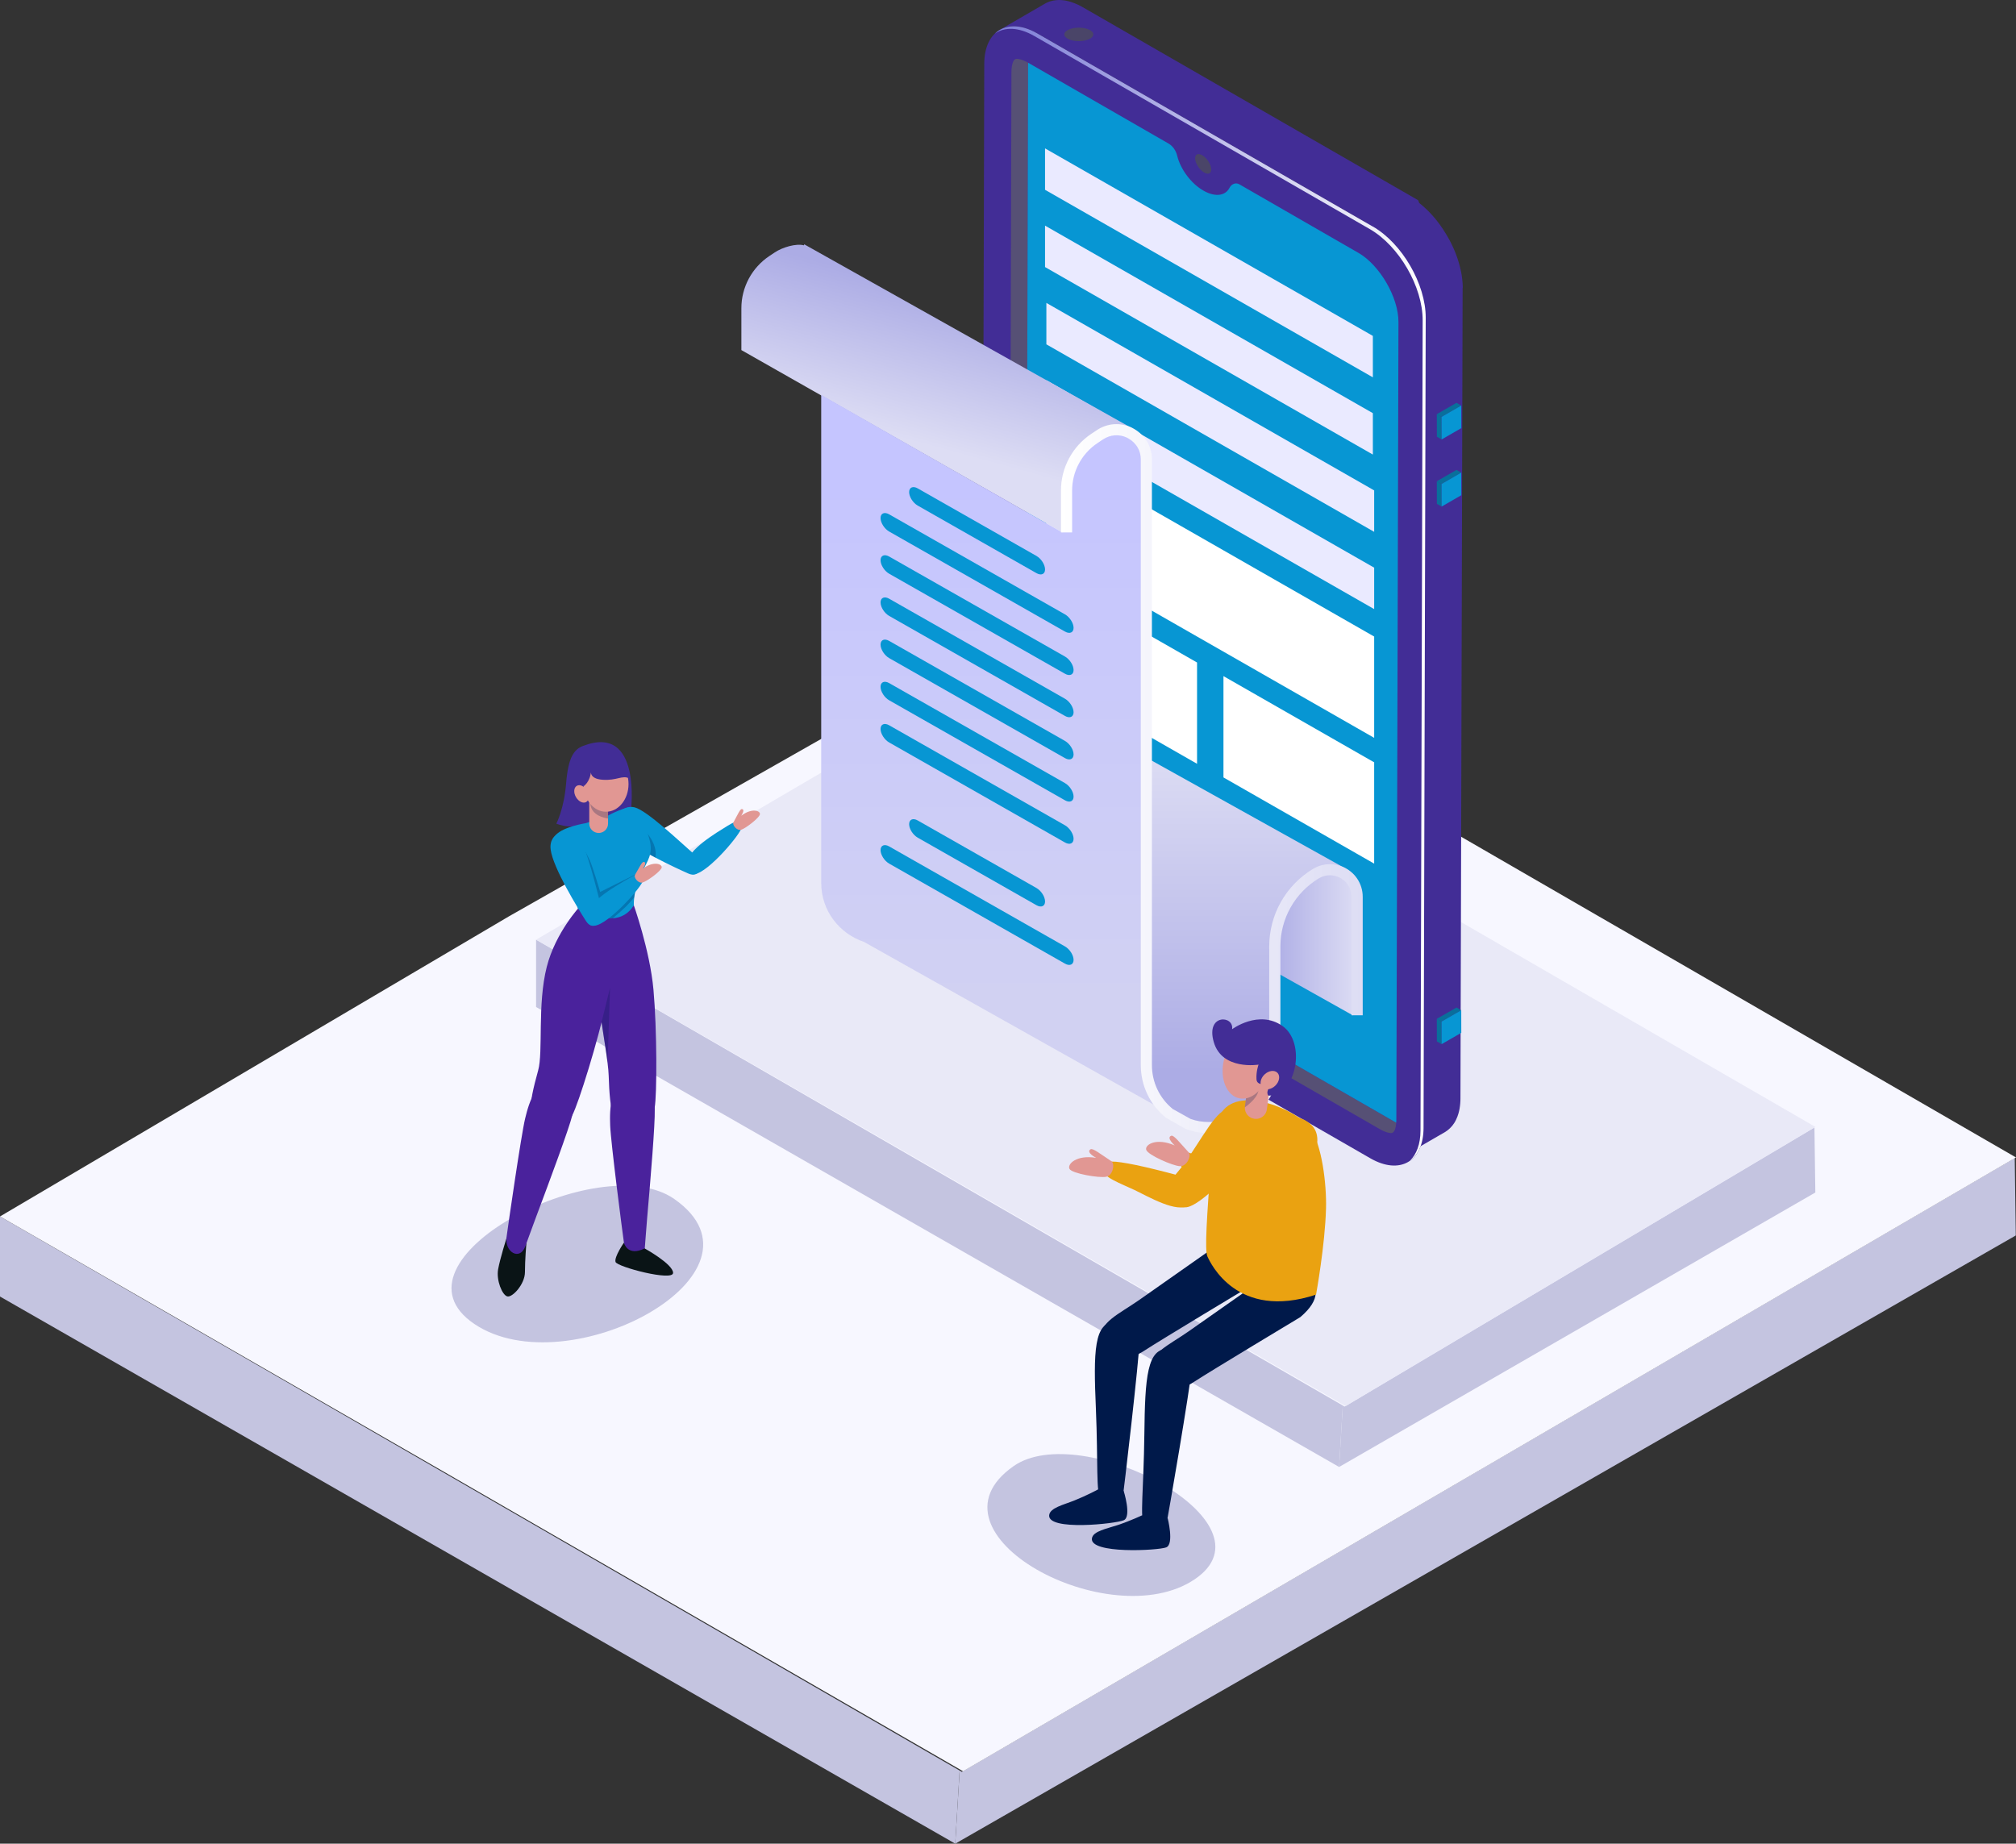 <svg width="328" height="300" viewBox="0 0 328 300" fill="none" xmlns="http://www.w3.org/2000/svg">
<rect x="0" y="0" width="328" height="300" fill="#333333" stroke="none"/>
<g clip-path="url(#clip0_1_1366)">
<path d="M156.132 288.105L155.418 300L0 210.971V197.941L156.132 288.105Z" fill="#C4C4E0"/>
<path d="M327.966 201.032L155.418 300L156.132 288.105L156.488 288.312L327.796 188.43L327.966 201.032Z" fill="#C4C4E0"/>
<path d="M328 188.341L327.796 188.459L258.497 228.866L254.593 231.14L242.047 238.458L238.135 240.736L156.688 288.223L156.663 288.206L156.336 288.016L93.042 251.5L89.13 249.248L76.18 241.773L72.281 239.521L0 197.941L82.797 149.111L86.735 146.875L101.953 138.223L105.903 135.979L172.225 98.295L242.178 138.732L246.056 140.976L259.694 148.861L263.568 151.097L323.154 185.541L328 188.341Z" fill="#F7F7FF"/>
<path d="M218.47 228.702L217.871 238.704L87.219 163.86V152.905L218.47 228.702Z" fill="#C4C4E0"/>
<path d="M295.351 194.044L217.871 238.703L218.47 228.701L218.767 228.874L295.207 183.449L295.351 194.044Z" fill="#C4C4E0"/>
<path d="M295.376 183.378L295.211 183.475L218.937 228.798L218.916 228.786L218.64 228.625L165.433 197.932L162.146 196.035L151.26 189.751L147.981 187.862L87.219 152.905L164.427 107.679L295.376 183.378Z" fill="#E9E9F7"/>
<path d="M176.171 1.177C176.078 1.126 175.989 1.076 175.899 1.025C175.781 0.961 175.666 0.902 175.547 0.843C175.47 0.805 175.394 0.771 175.322 0.737C175.305 0.728 175.284 0.72 175.267 0.711C175.245 0.703 175.224 0.69 175.199 0.682C175.084 0.631 174.969 0.58 174.855 0.538C174.74 0.491 174.621 0.449 174.506 0.407C174.485 0.398 174.468 0.394 174.447 0.385C174.43 0.381 174.409 0.373 174.392 0.368C174.315 0.343 174.239 0.318 174.162 0.292C174.043 0.254 173.924 0.224 173.805 0.195C173.746 0.182 173.691 0.169 173.636 0.157C173.61 0.152 173.585 0.144 173.563 0.14C173.529 0.131 173.491 0.123 173.453 0.114C173.326 0.089 173.202 0.068 173.075 0.051C172.998 0.042 172.922 0.034 172.846 0.03C172.82 0.03 172.79 0.025 172.765 0.021C172.739 0.021 172.714 0.017 172.688 0.013C172.553 0.004 172.417 0 172.285 0C172.225 0 172.17 0.004 172.111 0.008C172.064 0.008 172.022 0.008 171.975 0.017C171.928 0.017 171.881 0.017 171.839 0.025C171.669 0.042 171.503 0.064 171.342 0.097H171.334C171.295 0.106 171.261 0.119 171.223 0.127C171.057 0.165 170.896 0.203 170.739 0.258C170.726 0.263 170.713 0.271 170.701 0.275C170.471 0.36 170.25 0.457 170.038 0.58L162.656 4.857C162.864 4.734 163.089 4.637 163.319 4.552C163.489 4.489 163.667 4.442 163.846 4.4C163.879 4.391 163.913 4.379 163.947 4.37C164.156 4.328 164.372 4.302 164.593 4.29C164.636 4.29 164.682 4.285 164.729 4.285C164.941 4.277 165.162 4.281 165.383 4.298C165.409 4.298 165.438 4.302 165.464 4.307C165.697 4.328 165.935 4.366 166.177 4.417C166.203 4.421 166.228 4.429 166.249 4.434C166.496 4.489 166.751 4.561 167.01 4.645C167.027 4.65 167.044 4.658 167.061 4.662C167.328 4.756 167.604 4.861 167.88 4.988C167.897 4.997 167.919 5.005 167.936 5.014C168.216 5.145 168.501 5.289 168.789 5.454L223.363 36.867L230.749 32.59L176.171 1.177Z" fill="#422D96"/>
<path d="M237.987 46.876C237.987 46.749 237.987 46.618 237.983 46.487C237.983 46.347 237.97 46.212 237.961 46.072C237.961 46.008 237.953 45.945 237.944 45.881C237.944 45.852 237.94 45.826 237.936 45.797C237.936 45.75 237.927 45.699 237.923 45.653C237.91 45.513 237.894 45.373 237.877 45.229C237.86 45.085 237.838 44.941 237.813 44.797C237.813 44.797 237.813 44.789 237.813 44.784C237.813 44.78 237.813 44.772 237.813 44.767C237.792 44.632 237.766 44.496 237.741 44.361C237.711 44.213 237.681 44.06 237.647 43.912C237.634 43.861 237.622 43.806 237.609 43.755C237.6 43.721 237.592 43.692 237.588 43.658C237.571 43.594 237.558 43.527 237.541 43.463C237.503 43.311 237.465 43.158 237.422 43.006C237.392 42.896 237.358 42.786 237.324 42.671C237.32 42.65 237.312 42.629 237.307 42.612C237.303 42.591 237.295 42.57 237.29 42.553C237.244 42.404 237.197 42.256 237.146 42.108C237.095 41.96 237.044 41.816 236.993 41.668C236.985 41.642 236.972 41.613 236.963 41.587C236.955 41.566 236.946 41.545 236.938 41.52C236.904 41.426 236.87 41.337 236.836 41.244C236.781 41.105 236.726 40.965 236.666 40.825C236.624 40.723 236.581 40.626 236.539 40.524C236.53 40.507 236.526 40.49 236.517 40.474C236.509 40.452 236.5 40.435 236.492 40.414C236.428 40.275 236.369 40.139 236.301 39.999C236.229 39.847 236.156 39.694 236.08 39.546C236.067 39.525 236.054 39.5 236.046 39.478C236.029 39.449 236.016 39.419 235.999 39.389C235.94 39.271 235.876 39.148 235.812 39.029C235.732 38.881 235.647 38.733 235.562 38.585C235.519 38.509 235.481 38.437 235.434 38.361C235.417 38.331 235.4 38.301 235.383 38.272C235.307 38.145 235.222 38.017 235.145 37.89C235.031 37.708 234.92 37.522 234.801 37.34C234.784 37.31 234.767 37.281 234.746 37.251C234.572 36.988 234.389 36.73 234.203 36.476C234.075 36.307 233.948 36.137 233.82 35.972C233.714 35.837 233.608 35.705 233.498 35.574C233.498 35.574 233.498 35.57 233.493 35.566C233.493 35.566 233.493 35.566 233.489 35.561C233.379 35.43 233.268 35.299 233.153 35.172C233.043 35.045 232.933 34.922 232.818 34.799C232.801 34.778 232.78 34.761 232.763 34.74C232.742 34.719 232.725 34.697 232.703 34.676C232.623 34.592 232.546 34.511 232.465 34.426C232.346 34.304 232.223 34.185 232.1 34.066C232.062 34.033 232.024 33.999 231.985 33.961C231.956 33.931 231.926 33.906 231.896 33.88C231.837 33.825 231.777 33.77 231.718 33.715C231.59 33.601 231.463 33.491 231.336 33.38C231.28 33.334 231.221 33.287 231.166 33.241C231.136 33.215 231.106 33.194 231.081 33.169C231.038 33.135 230.996 33.101 230.953 33.067C230.826 32.97 230.828 32.678 230.7 32.584C230.607 32.517 230.388 32.648 230.299 32.584C230.282 32.572 230.265 32.559 230.248 32.55C230.231 32.538 230.219 32.529 230.202 32.517C230.078 32.432 229.959 32.352 229.836 32.275C229.713 32.199 229.594 32.123 229.471 32.051C229.441 32.034 229.416 32.017 229.386 32L222 36.277C222.293 36.446 222.582 36.629 222.862 36.823C222.879 36.836 222.896 36.849 222.913 36.857C223.177 37.044 223.44 37.238 223.699 37.446C223.729 37.467 223.754 37.492 223.784 37.514C224.03 37.717 224.277 37.928 224.519 38.153C224.548 38.178 224.578 38.208 224.608 38.233C224.85 38.462 225.092 38.699 225.326 38.945C225.347 38.966 225.364 38.983 225.385 39.004C225.636 39.271 225.878 39.546 226.116 39.83C226.116 39.83 226.116 39.83 226.12 39.834C226.362 40.126 226.6 40.427 226.825 40.736C227.033 41.02 227.233 41.308 227.424 41.6C227.543 41.782 227.657 41.964 227.768 42.151C227.866 42.307 227.963 42.46 228.057 42.62C228.099 42.693 228.142 42.769 228.184 42.845C228.333 43.108 228.481 43.374 228.617 43.645C228.634 43.675 228.647 43.705 228.664 43.734C228.83 44.065 228.987 44.395 229.136 44.729C229.144 44.746 229.152 44.763 229.157 44.78C229.301 45.111 229.433 45.441 229.556 45.771C229.564 45.792 229.573 45.813 229.581 45.835C229.705 46.173 229.824 46.516 229.926 46.859C229.93 46.881 229.938 46.902 229.943 46.923C230.04 47.253 230.129 47.579 230.206 47.905C230.214 47.939 230.223 47.973 230.227 48.003C230.304 48.342 230.371 48.676 230.427 49.015C230.427 49.019 230.427 49.028 230.427 49.032C230.482 49.371 230.52 49.709 230.55 50.044C230.55 50.074 230.554 50.099 230.558 50.129C230.584 50.463 230.601 50.793 230.597 51.124L230.244 182.97C230.244 183.296 230.227 183.609 230.197 183.914C230.197 183.939 230.193 183.969 230.189 183.995C230.159 184.274 230.121 184.541 230.07 184.799C230.061 184.833 230.057 184.867 230.049 184.901C229.998 185.151 229.934 185.388 229.862 185.616C229.849 185.659 229.832 185.701 229.819 185.739C229.747 185.951 229.666 186.158 229.577 186.353C229.569 186.374 229.56 186.4 229.548 186.421C229.446 186.641 229.331 186.849 229.203 187.039C229.025 187.314 228.825 187.556 228.609 187.776C228.558 187.831 228.503 187.882 228.447 187.933C228.222 188.14 227.984 188.331 227.721 188.483L235.103 184.206C235.366 184.054 235.604 183.863 235.829 183.656C235.885 183.605 235.935 183.554 235.991 183.499C236.207 183.279 236.411 183.037 236.585 182.762C236.585 182.762 236.59 182.754 236.594 182.75C236.713 182.567 236.819 182.368 236.917 182.161C236.917 182.152 236.921 182.144 236.925 182.14C236.934 182.119 236.942 182.093 236.955 182.072C237.014 181.941 237.074 181.809 237.125 181.674C237.15 181.606 237.171 181.53 237.197 181.458C237.21 181.416 237.227 181.378 237.239 181.335C237.252 181.297 237.265 181.263 237.278 181.221C237.32 181.077 237.358 180.933 237.392 180.78C237.405 180.725 237.414 180.67 237.426 180.615C237.435 180.581 237.439 180.548 237.448 180.514C237.456 180.463 237.469 180.412 237.477 180.357C237.499 180.221 237.52 180.086 237.537 179.946C237.545 179.87 237.554 179.79 237.562 179.709C237.562 179.684 237.566 179.654 237.571 179.629C237.571 179.595 237.579 179.565 237.579 179.531C237.592 179.4 237.6 179.264 237.605 179.125C237.609 178.989 237.613 178.849 237.613 178.71V178.684L237.966 46.838L237.987 46.876Z" fill="#422D96"/>
<path d="M223.359 36.871C228.125 39.615 231.977 46.264 231.96 51.722L231.608 183.568C231.591 189.027 227.717 191.22 222.951 188.476L168.378 157.064C163.621 154.324 159.768 147.684 159.785 142.225L160.138 10.379C160.155 4.921 164.028 2.719 168.785 5.455L223.359 36.867V36.871Z" fill="#422D96"/>
<path d="M227.16 182.687C227.118 183.343 226.944 184.372 226.345 184.372C226.12 184.372 225.483 184.309 224.463 183.716L170.743 152.795C167.247 150.779 164.202 145.524 164.215 141.535L164.559 11.73C164.559 11.366 164.614 9.574 165.408 9.574C165.633 9.574 166.271 9.629 167.269 10.205L167.29 10.218C167.269 10.434 167.269 10.624 167.269 10.713L166.925 140.506C166.912 144.495 169.97 149.763 173.453 151.766L227.165 182.687H227.16Z" fill="#565075"/>
<path d="M220.999 41.14L202.132 30.273L201.648 29.994C201.058 29.651 200.357 29.939 200.055 30.54C200.043 30.561 200.034 30.583 200.021 30.595C199.355 31.849 197.741 32.107 195.867 31.057C193.803 29.909 192.07 27.55 191.531 25.361C191.336 24.535 190.851 23.786 190.112 23.354L167.287 10.214C167.266 10.43 167.266 10.62 167.266 10.709L166.922 140.502C166.909 144.491 169.967 149.758 173.45 151.761L227.162 182.683C227.183 182.467 227.183 182.298 227.183 182.213L227.527 52.408C227.548 48.419 224.494 43.143 220.999 41.135V41.14Z" fill="#0796D3"/>
<path d="M197.066 27.581C197.066 28.305 196.48 28.478 195.754 27.974C195.032 27.47 194.441 26.475 194.441 25.751C194.441 25.027 195.028 24.853 195.754 25.357C196.48 25.861 197.066 26.856 197.066 27.581Z" fill="#4A4568"/>
<path d="M223.361 36.871L168.787 5.454C165.95 3.819 163.435 3.955 161.855 5.479C163.44 4.357 165.733 4.391 168.29 5.865L222.864 37.277C227.63 40.022 231.482 46.67 231.465 52.128L231.112 183.974C231.104 186.176 230.467 187.832 229.401 188.861C230.764 187.9 231.601 186.083 231.609 183.559L231.962 51.713C231.979 46.255 228.127 39.602 223.361 36.862V36.871Z" fill="url(#paint0_linear_1_1366)"/>
<path d="M234.547 71.51L233.778 71.061L233.766 67.39L234.539 67.838L234.547 71.51Z" fill="#096F9B"/>
<path d="M234.539 67.839L233.766 67.39L236.972 65.548L237.741 65.993L234.539 67.839Z" fill="#096F9B"/>
<path d="M234.548 71.51L234.539 67.838L237.742 65.992L237.75 69.664L234.548 71.51Z" fill="#0796D3"/>
<path d="M234.547 82.427L233.778 81.978L233.766 78.307L234.539 78.755L234.547 82.427Z" fill="#096F9B"/>
<path d="M234.539 78.756L233.766 78.307L236.972 76.465L237.741 76.909L234.539 78.756Z" fill="#096F9B"/>
<path d="M234.548 82.427L234.539 78.755L237.742 76.909L237.75 80.581L234.548 82.427Z" fill="#0796D3"/>
<path d="M234.547 169.902L233.778 169.458L233.766 165.786L234.539 166.231L234.547 169.902Z" fill="#096F9B"/>
<path d="M234.539 166.231L233.766 165.786L236.972 163.944L237.741 164.389L234.539 166.231Z" fill="#096F9B"/>
<path d="M234.548 169.902L234.539 166.231L237.742 164.389L237.75 168.06L234.548 169.902Z" fill="#0796D3"/>
<path d="M177.883 5.598C177.883 6.203 176.826 6.695 175.522 6.695C174.218 6.695 173.16 6.203 173.16 5.598C173.16 4.992 174.218 4.501 175.522 4.501C176.826 4.501 177.883 4.992 177.883 5.598Z" fill="#4A4568"/>
<path d="M223.361 54.657L170.027 24.146V30.884L223.361 61.399V54.657Z" fill="#EAEAFF"/>
<path d="M223.361 67.23L170.027 36.715V43.456L223.361 73.967V67.23Z" fill="#EAEAFF"/>
<path d="M170.242 49.288V56.03L223.576 86.54V79.799L170.242 49.288Z" fill="#EAEAFF"/>
<path d="M170.242 68.598L223.576 99.113V92.371L170.242 61.86V68.598Z" fill="#EAEAFF"/>
<path d="M170.242 73.065V78.253V79.807V82.809V84.995V89.551L223.576 120.062V115.505V113.324V110.322V108.768V103.58L170.242 73.065Z" fill="white"/>
<path d="M194.758 107.803L170.242 93.777V98.965V100.519V103.517V105.702V110.259L194.758 124.284V107.803Z" fill="white"/>
<path d="M199.055 110.018V126.503L223.575 140.528V135.972V133.787V130.784V129.23V124.047L199.055 110.018Z" fill="white"/>
<path d="M193.23 182.848C192.181 182.471 191.195 181.912 190.32 181.218L193.23 182.848Z" fill="url(#paint1_linear_1_1366)"/>
<path d="M220.804 145.93L220.103 165.215L206.711 157.707L207.412 153.984C207.412 151.571 208.045 149.233 209.196 147.2C210.347 145.164 212.016 143.415 214.089 142.165C215.274 141.45 216.599 141.365 217.754 141.75L217.775 141.759C219.47 142.318 220.799 143.902 220.799 145.934L220.804 145.93Z" fill="url(#paint2_linear_1_1366)"/>
<path d="M184.59 69.923C183.129 69.22 180.508 69.715 178.962 70.748L178.062 71.35C175.225 73.251 173.534 76.423 173.534 79.832L172.838 86.637L120.621 56.965V50.151C120.621 46.751 122.324 43.57 125.157 41.669L126.058 41.072C127.298 40.233 129.532 39.581 130.789 39.92L130.849 39.755L184.594 69.918L184.59 69.923Z" fill="url(#paint3_linear_1_1366)"/>
<path d="M190.303 181.205L140.567 153.265C136.659 151.944 133.609 148.306 133.609 143.623V64.248L172.834 86.637L173.53 79.832C173.53 76.423 175.225 73.251 178.058 71.35L178.958 70.748C180.508 69.715 182.309 69.707 183.766 70.41L184.114 70.604C184.811 71.011 185.406 71.583 185.839 72.294C186.264 72.997 186.51 73.831 186.51 74.759V173.303C186.51 176.606 188.03 179.388 190.299 181.205H190.303Z" fill="url(#paint4_linear_1_1366)"/>
<path d="M218.791 141.268C217.636 140.882 215.274 141.446 214.089 142.161C212.017 143.415 210.347 145.164 209.196 147.196C208.045 149.233 207.412 151.571 207.412 153.98V172.418C207.412 176.445 205.234 180.159 201.713 182.145C200.094 183.055 198.387 183.47 196.722 183.47C195.528 183.47 194.356 183.259 193.252 182.861L193.231 182.844L190.321 181.213L190.313 181.205L190.304 181.196C188.036 179.38 186.516 176.598 186.516 173.295V123.283L218.795 141.259L218.791 141.268Z" fill="url(#paint5_linear_1_1366)"/>
<path d="M218.369 141.01L218.042 140.891C216.547 140.396 214.976 140.57 213.617 141.391C211.451 142.7 209.645 144.554 208.401 146.756C207.156 148.958 206.502 151.461 206.502 153.985V172.423C206.502 176.115 204.493 179.541 201.261 181.362C199.838 182.167 198.309 182.573 196.717 182.573C195.595 182.573 194.657 182.412 193.701 182.069L190.808 180.456C188.651 178.698 187.415 176.098 187.415 173.308V74.759C187.415 73.713 187.139 72.697 186.612 71.824C186.115 71.007 185.41 70.317 184.561 69.817L184.157 69.593C182.301 68.699 180.165 68.851 178.449 69.995L177.548 70.596C174.461 72.667 172.617 76.118 172.617 79.828V86.633H174.431V79.828C174.431 76.719 175.973 73.831 178.559 72.099L179.46 71.498C180.632 70.715 182.089 70.613 183.359 71.214L183.656 71.384C184.234 71.723 184.722 72.197 185.062 72.756C185.423 73.353 185.606 74.026 185.606 74.755V173.299C185.606 176.666 187.109 179.804 189.734 181.904L192.784 183.632L193.051 183.746C194.232 184.174 195.396 184.373 196.721 184.373C198.628 184.373 200.458 183.886 202.157 182.929C205.959 180.79 208.32 176.759 208.32 172.414V153.977C208.32 151.762 208.898 149.568 209.989 147.637C211.081 145.706 212.661 144.08 214.56 142.933C215.456 142.395 216.488 142.276 217.448 142.594L217.72 142.691C219.045 143.229 219.898 144.499 219.898 145.926V165.211H221.712V145.926C221.712 143.758 220.412 141.832 218.369 141.002V141.01Z" fill="url(#paint6_linear_1_1366)"/>
<path d="M168.628 93.26L149.316 82.271C148.543 81.831 147.914 80.844 147.914 80.073C147.914 79.303 148.547 79.032 149.316 79.472L168.628 90.461C169.401 90.901 170.03 91.888 170.03 92.659C170.03 93.43 169.397 93.701 168.628 93.26Z" fill="#0796D3"/>
<path d="M173.269 102.767L144.667 86.493C143.894 86.052 143.266 85.066 143.266 84.295C143.266 83.524 143.898 83.253 144.667 83.694L173.269 99.968C174.042 100.408 174.67 101.395 174.67 102.165C174.67 102.936 174.038 103.207 173.269 102.767Z" fill="#0796D3"/>
<path d="M173.269 109.631L144.667 93.357C143.894 92.917 143.266 91.93 143.266 91.159C143.266 90.389 143.898 90.118 144.667 90.558L173.269 106.832C174.042 107.272 174.67 108.259 174.67 109.03C174.67 109.8 174.038 110.071 173.269 109.631Z" fill="#0796D3"/>
<path d="M173.269 116.496L144.667 100.222C143.894 99.782 143.266 98.795 143.266 98.025C143.266 97.254 143.898 96.983 144.667 97.423L173.269 113.697C174.042 114.137 174.67 115.124 174.67 115.895C174.67 116.665 174.038 116.937 173.269 116.496Z" fill="#0796D3"/>
<path d="M173.269 123.36L144.667 107.087C143.894 106.646 143.266 105.659 143.266 104.889C143.266 104.118 143.898 103.847 144.667 104.287L173.269 120.561C174.042 121.002 174.67 121.988 174.67 122.759C174.67 123.53 174.038 123.801 173.269 123.36Z" fill="#0796D3"/>
<path d="M173.269 130.224L144.667 113.951C143.894 113.51 143.266 112.524 143.266 111.753C143.266 110.982 143.898 110.711 144.667 111.152L173.269 127.425C174.042 127.866 174.67 128.852 174.67 129.623C174.67 130.394 174.038 130.665 173.269 130.224Z" fill="#0796D3"/>
<path d="M173.269 137.089L144.667 120.815C143.894 120.375 143.266 119.388 143.266 118.617C143.266 117.846 143.898 117.575 144.667 118.016L173.269 134.29C174.042 134.73 174.67 135.717 174.67 136.487C174.67 137.258 174.038 137.529 173.269 137.089Z" fill="#0796D3"/>
<path d="M168.628 147.294L149.316 136.305C148.543 135.865 147.914 134.878 147.914 134.108C147.914 133.337 148.547 133.066 149.316 133.506L168.628 144.495C169.401 144.936 170.03 145.922 170.03 146.693C170.03 147.464 169.397 147.735 168.628 147.294Z" fill="#0796D3"/>
<path d="M173.269 156.801L144.667 140.527C143.894 140.087 143.266 139.1 143.266 138.329C143.266 137.559 143.898 137.288 144.667 137.728L173.269 154.002C174.042 154.442 174.67 155.429 174.67 156.199C174.67 156.97 174.038 157.241 173.269 156.801Z" fill="#0796D3"/>
<path d="M164.907 238.568C149.306 249.493 180.571 266.284 194.362 256.989C208.153 247.694 175.89 230.873 164.907 238.568Z" fill="#C4C4E0"/>
<path d="M109.705 195.099C126.928 207.159 92.41 225.703 77.183 215.438C61.957 205.173 97.579 186.609 109.705 195.099Z" fill="#C4C4E0"/>
<path d="M203.497 209.231C203.497 209.231 188.712 218.115 186.168 219.788C183.624 221.456 180.243 221.918 179.258 217.818C178.646 215.269 182.154 213.77 185.336 211.538C188.517 209.307 200.634 200.795 200.634 200.795C200.634 200.795 210.48 203.289 203.493 209.235L203.497 209.231Z" fill="#00194A"/>
<path d="M193.792 223.302C193.792 223.302 193.851 219.881 190.224 219.529C186.601 219.178 186.295 224.208 186.185 233.381C186.074 242.553 185.433 246.627 186.155 248.74C186.656 250.209 189.294 250.209 189.642 248.689C189.99 247.173 193.749 225.127 193.792 223.302Z" fill="#00194A"/>
<path d="M189.973 247.016C189.973 247.016 187.904 248.685 185.836 246.559C185.836 246.559 184.027 247.427 181.873 248.151C180.047 248.765 177.842 249.133 177.656 250.319C177.248 252.898 188.41 252.305 189.739 251.789C191.069 251.272 189.973 247.016 189.973 247.016Z" fill="#00194A"/>
<path d="M211.556 214.324C211.556 214.324 196.771 223.209 194.227 224.881C191.683 226.55 188.302 227.011 187.316 222.912C186.705 220.363 190.213 218.864 193.394 216.632C196.575 214.4 208.693 205.889 208.693 205.889C208.693 205.889 218.538 208.383 211.552 214.328L211.556 214.324Z" fill="#00194A"/>
<path d="M185.344 218.695C185.344 218.695 185.216 215.273 181.576 215.121C177.937 214.968 177.907 220.007 178.298 229.171C178.684 238.335 178.268 242.438 179.105 244.509C179.686 245.949 182.316 245.805 182.583 244.272C182.846 242.739 185.403 220.52 185.348 218.699L185.344 218.695Z" fill="#00194A"/>
<path d="M182.818 242.583C182.818 242.583 180.847 244.361 178.664 242.35C178.664 242.35 176.906 243.315 174.795 244.158C173.006 244.874 170.823 245.356 170.7 246.551C170.433 249.146 181.548 247.952 182.843 247.368C184.143 246.779 182.818 242.591 182.818 242.591V242.583Z" fill="#00194A"/>
<path d="M202.794 181.853C202.794 181.853 204.672 183.517 202.93 186.863C201.193 190.208 195.366 196.145 193.06 196.442C190.753 196.742 188.863 193.892 191.586 190.729C194.308 187.566 197.349 181.265 199.265 180.676C201.18 180.087 202.794 181.853 202.794 181.853Z" fill="#EAA211"/>
<path d="M193.157 191.648C193.157 191.648 186.79 189.887 183.537 189.323C180.283 188.756 179.837 188.917 179.455 190.175C179.077 191.436 182.454 192.622 184.624 193.655C186.794 194.689 191.543 197.496 193.446 196.095C195.353 194.693 194.635 192.152 193.153 191.648H193.157Z" fill="#EAA211"/>
<path d="M213.125 183.488C211.12 180.727 201.899 176.581 198.803 180.93C197.627 182.582 197.291 185.44 197.028 188.997C196.365 198.017 195.974 203.45 196.446 204.458C196.917 205.466 201.228 214.905 214.119 210.662C214.119 210.662 215.584 202.65 215.742 196.603C215.843 192.707 215.083 186.198 213.121 183.496L213.125 183.488Z" fill="#EAA211"/>
<path d="M203.17 175.162L202.877 177.47L202.55 180.044C202.546 180.091 202.541 180.142 202.537 180.188C202.516 180.658 202.677 181.099 202.962 181.433C203.242 181.764 203.641 181.992 204.109 182.052C204.414 182.09 204.716 182.052 204.984 181.946C205.582 181.717 206.037 181.175 206.122 180.498L206.746 175.615C206.814 175.077 206.636 174.561 206.296 174.184C206.016 173.875 205.629 173.663 205.187 173.604C204.652 173.536 204.143 173.709 203.765 174.04C203.45 174.319 203.229 174.709 203.174 175.158L203.17 175.162Z" fill="#E19793"/>
<g opacity="0.25">
<path d="M202.875 177.47L202.548 180.045C202.544 180.091 202.54 180.142 202.535 180.189C202.952 179.892 205.075 178.292 204.697 177.021C204.455 176.208 203.576 176.814 202.875 177.47Z" fill="#00194A"/>
</g>
<path d="M199.101 172.622C198.447 175.535 199.568 178.262 201.602 178.711C203.637 179.164 205.811 177.17 206.466 174.256C207.115 171.343 205.998 168.616 203.964 168.167C201.929 167.714 199.755 169.708 199.101 172.618V172.622Z" fill="#E19793"/>
<path d="M206.744 176.234C206.744 176.234 204.51 176.945 204.429 175.632C204.349 174.32 204.765 173.236 204.765 173.236C204.765 173.236 198.836 174.218 197.481 169.573C196.126 164.931 200.823 165.198 200.458 167.476C200.458 167.476 204.786 164.241 208.651 166.943C212.516 169.645 210.991 178.19 206.4 178.287C206.4 178.287 206.213 178.216 206.196 177.784C206.183 177.474 206.744 176.238 206.744 176.238V176.234Z" fill="#422D96"/>
<path d="M205.724 174.849C205.044 175.505 204.887 176.445 205.371 176.945C205.86 177.445 206.807 177.318 207.486 176.661C208.166 176.005 208.323 175.065 207.839 174.565C207.35 174.066 206.403 174.193 205.724 174.849Z" fill="#E19793"/>
<path d="M213.49 183.187C213.49 183.187 215.341 184.877 213.558 188.197C211.774 191.517 205.866 197.369 203.555 197.636C201.245 197.903 199.393 195.027 202.162 191.902C204.927 188.777 208.057 182.518 209.981 181.959C211.905 181.4 213.494 183.183 213.494 183.183L213.49 183.187Z" fill="#EAA211"/>
<path d="M204.71 193.108C204.71 193.108 198.964 189.86 195.944 188.526C192.924 187.188 192.453 187.235 191.777 188.366C191.102 189.496 194.088 191.461 195.948 192.994C197.804 194.523 201.725 198.393 203.916 197.491C206.104 196.593 206.031 193.955 204.715 193.108H204.71Z" fill="#EAA211"/>
<path d="M193.405 187.515C193.881 188.027 193.125 189.81 191.969 189.763C190.818 189.713 186.698 187.917 186.482 187.079C186.265 186.24 188.147 185.084 191.128 186.388C191.128 186.388 189.68 185.118 190.564 184.813C190.988 184.665 191.889 185.88 193.401 187.515H193.405Z" fill="#E19793"/>
<path d="M180.828 188.955C181.414 189.34 181.113 191.25 179.983 191.483C178.853 191.716 174.419 190.966 174.007 190.204C173.595 189.442 175.137 187.866 178.348 188.408C178.348 188.408 176.632 187.527 177.418 187.019C177.796 186.774 178.964 187.731 180.828 188.955Z" fill="#E19793"/>
<path d="M82.387 201.532C82.387 201.532 81.372 204.754 81.045 206.528C80.718 208.303 81.699 210.733 82.536 210.949C83.373 211.165 85.407 208.955 85.407 206.999C85.407 205.042 85.636 202.37 85.636 202.37C85.636 202.37 83.95 198.559 82.387 201.532Z" fill="#0A1416"/>
<path d="M93.131 181.429C93.131 181.429 94.129 177.546 90.71 176.361C87.295 175.175 86.085 179.321 85.435 182.018C84.79 184.72 82.683 199.3 82.411 201.332C82.092 203.729 84.564 205.207 85.465 202.814C85.949 201.523 86.429 200.125 87.223 198.017C89.453 192.071 92.545 183.759 93.127 181.429H93.131Z" fill="#4A229C"/>
<path d="M106.529 180.523C106.529 180.523 106.444 176.517 102.834 176.284C99.224 176.056 99.172 180.371 99.275 183.144C99.376 185.918 101.271 200.532 101.56 202.56C101.899 204.953 104.677 205.719 104.902 203.17C105.021 201.798 105.106 200.324 105.301 198.076C105.854 191.753 106.593 182.916 106.529 180.519V180.523Z" fill="#4A229C"/>
<path d="M104.881 203.141C104.881 203.141 109.502 205.69 109.51 207.121C109.519 208.552 100.408 206.147 100.149 205.347C99.89 204.547 101.508 202.209 101.508 202.209C101.508 202.209 102.06 204.542 104.881 203.145V203.141Z" fill="#0A1416"/>
<path d="M99.69 148.611C99.69 148.611 100.034 156.678 98.666 163.013C97.303 169.352 94.121 179.57 93.127 181.433C92.134 183.297 90.409 184.58 88.06 183.64C85.716 182.7 85.928 180.027 87.555 174.184C88.4 171.139 87.398 163.466 88.957 157.325C90.392 151.676 94.427 147.399 94.427 147.399L99.685 148.611H99.69Z" fill="#4A229C"/>
<path d="M106.51 180.273C106.115 182.348 104.845 184.08 102.326 183.877C99.808 183.674 99.217 181.057 99.031 174.997C99.013 174.43 98.946 173.735 98.848 172.939C98.627 171.139 98.236 168.823 97.867 166.316C97.489 163.75 97.132 160.976 96.992 158.351C96.682 152.528 97.633 147.387 97.633 147.387L103.015 146.993C103.015 146.993 105.741 154.594 106.319 161.052C106.901 167.51 106.901 178.207 106.506 180.282L106.51 180.273Z" fill="#4A229C"/>
<path d="M94.873 121.369C93.378 121.941 92.448 123.241 92.108 127.459C91.769 131.672 90.516 134.018 90.516 134.018C90.516 134.018 93.047 135.242 97.694 133.912C102.34 132.587 102.654 131.884 102.654 131.884C102.654 131.884 104.447 117.706 94.878 121.369H94.873Z" fill="#422D96"/>
<path d="M111.67 140.599C111.61 141.133 111.695 142.428 113.067 142.229C115.271 141.908 120.53 135.725 120.695 134.573C120.857 133.421 120.194 133.248 118.389 134.366C116.588 135.488 111.929 138.19 111.67 140.595V140.599Z" fill="#0796D3"/>
<path d="M119.328 133.814C119.107 134.217 119.867 135.225 120.594 135.013C121.316 134.801 123.643 133.018 123.643 132.451C123.643 131.883 122.271 131.452 120.589 132.743C120.589 132.743 121.307 131.71 120.7 131.655C120.407 131.629 120.029 132.54 119.328 133.814Z" fill="#E19793"/>
<path d="M113.362 142.157C113.031 142.365 112.568 142.394 112.003 142.145C110.937 141.674 108.792 140.692 106.621 139.544C105.857 139.142 105.088 138.719 104.366 138.291C102.807 137.372 101.448 136.428 100.743 135.619C98.781 133.362 101.189 130.868 103.236 131.367C105.245 131.854 110.648 136.999 112.614 138.714C112.653 138.748 112.687 138.778 112.725 138.808C114.156 140.04 114.173 141.645 113.362 142.157Z" fill="#0796D3"/>
<g opacity="0.25">
<path d="M106.622 139.549C105.858 139.146 105.089 138.723 104.367 138.295L104.919 135.183C104.919 135.183 107.056 137.237 106.627 139.549H106.622Z" fill="#00194A"/>
</g>
<path d="M97.957 131.566C100.404 131.566 102.387 129.359 102.387 126.637C102.387 123.915 100.404 121.708 97.957 121.708C95.511 121.708 93.527 123.915 93.527 126.637C93.527 129.359 95.511 131.566 97.957 131.566Z" fill="#422D96"/>
<path d="M104.798 141.256C104.598 141.641 104.628 141.539 104.377 142.073C104.228 142.39 104.097 142.7 103.978 142.996C103.494 144.241 103.277 145.287 103.188 146.036C103.09 146.841 103.133 147.307 103.133 147.307C102.228 148.759 100.983 149.327 99.701 149.428C98.732 149.505 97.739 149.31 96.855 149.022C96.511 148.912 96.184 148.785 95.878 148.654C94.693 148.15 94.014 147.849 94.014 147.849C94.026 147.688 93.895 147.265 93.899 147.104C93.924 145.842 93.657 144.592 93.249 143.403C92.026 139.812 89.588 136.796 90.463 135.839C91.665 134.522 95.233 133.959 95.233 133.959L98.401 132.998C98.401 132.998 100.206 131.918 102.007 131.44C103.812 130.961 104.411 132.799 105.456 135.878C106.318 138.418 105.745 139.43 104.793 141.256H104.798Z" fill="#0796D3"/>
<path d="M98.929 130.504V134.018C98.929 134.353 98.823 134.658 98.64 134.908C98.364 135.289 97.91 135.539 97.4 135.539C96.963 135.539 96.568 135.357 96.287 135.06C96.028 134.789 95.871 134.421 95.871 134.018V130.504C95.871 129.661 96.555 128.983 97.396 128.983C97.816 128.983 98.199 129.153 98.475 129.428C98.751 129.703 98.921 130.084 98.921 130.504H98.929Z" fill="#E19793"/>
<g opacity="0.25">
<path d="M99.255 160.709L98.856 172.939C98.635 171.139 98.245 168.823 97.875 166.316L99.255 160.713V160.709Z" fill="#00194A"/>
</g>
<g opacity="0.25">
<path d="M103.979 142.999C103.495 144.244 103.278 145.29 103.189 146.04C102.666 146.633 102.144 147.217 101.83 147.531C101.401 147.958 100.513 148.733 99.698 149.432C98.729 149.508 97.735 149.313 96.852 149.025L93.93 144.456L94.129 136.622C94.129 136.622 95.59 139.133 95.973 140.018C96.508 141.255 97.655 145.134 97.655 145.134L103.448 142.25L103.975 143.004L103.979 142.999Z" fill="#00194A"/>
</g>
<path d="M95.47 148.941C95.398 149.47 95.444 150.77 96.82 150.609C99.033 150.351 104.466 144.316 104.661 143.173C104.856 142.025 104.198 141.831 102.363 142.902C100.533 143.973 95.801 146.544 95.474 148.941H95.47Z" fill="#0796D3"/>
<path d="M103.312 142.369C103.083 142.762 103.814 143.791 104.54 143.601C105.27 143.41 107.645 141.691 107.662 141.124C107.683 140.56 106.32 140.086 104.599 141.331C104.599 141.331 105.347 140.319 104.74 140.247C104.446 140.213 104.043 141.111 103.308 142.364L103.312 142.369Z" fill="#E19793"/>
<path d="M95.357 149.898C94.031 147.832 89.975 141.217 89.593 138.253C89.206 135.289 92.6 134.543 94.027 136.085C95.459 137.626 97.145 145.138 97.807 147.514C98.521 150.067 96.508 151.689 95.357 149.894V149.898Z" fill="#0796D3"/>
<g opacity="0.25">
<path d="M98.93 131.397V133.188C98.297 133.099 96.335 132.693 96.071 130.974C95.804 129.221 98.216 130.876 98.93 131.397Z" fill="#00194A"/>
</g>
<path d="M102.26 127.585C102.26 130.071 100.62 132.087 98.599 132.087C96.577 132.087 94.938 130.071 94.938 127.585C94.938 125.1 96.577 123.084 98.599 123.084C100.62 123.084 102.26 125.1 102.26 127.585Z" fill="#E19793"/>
<path d="M95.517 128.666C95.938 129.394 95.874 130.215 95.377 130.503C94.876 130.791 94.133 130.436 93.708 129.707C93.287 128.979 93.351 128.157 93.848 127.869C94.349 127.581 95.093 127.937 95.517 128.666Z" fill="#E19793"/>
<path d="M94.924 127.95C94.924 127.95 96.045 127.297 96.177 125.345C96.177 125.345 95.706 126.726 98.054 126.882C100.403 127.039 101.185 126.103 102.387 126.65C102.387 126.65 101.342 121.809 97.608 122.644C93.875 123.478 94.92 127.954 94.92 127.954L94.924 127.95Z" fill="#422D96"/>
</g>
<defs>
<linearGradient id="paint0_linear_1_1366" x1="161.855" y1="96.575" x2="231.962" y2="96.575" gradientUnits="userSpaceOnUse">
<stop stop-color="#7C7CD6"/>
<stop offset="1" stop-color="white"/>
</linearGradient>
<linearGradient id="paint1_linear_1_1366" x1="190.316" y1="182.035" x2="193.23" y2="182.035" gradientUnits="userSpaceOnUse">
<stop stop-color="#ACACE5"/>
<stop offset="1" stop-color="#DDDDF4"/>
</linearGradient>
<linearGradient id="paint2_linear_1_1366" x1="206.711" y1="153.37" x2="220.804" y2="153.37" gradientUnits="userSpaceOnUse">
<stop stop-color="#ACACE5"/>
<stop offset="1" stop-color="#DDDDF4"/>
</linearGradient>
<linearGradient id="paint3_linear_1_1366" x1="155.577" y1="48.605" x2="149.131" y2="72.037" gradientUnits="userSpaceOnUse">
<stop stop-color="#ACACE5"/>
<stop offset="1" stop-color="#DDDDF4"/>
</linearGradient>
<linearGradient id="paint4_linear_1_1366" x1="161.956" y1="77.74" x2="161.956" y2="163.555" gradientUnits="userSpaceOnUse">
<stop stop-color="#C5C5FF"/>
<stop offset="1" stop-color="#D1D1F2"/>
</linearGradient>
<linearGradient id="paint5_linear_1_1366" x1="202.655" y1="174.222" x2="202.655" y2="121.818" gradientUnits="userSpaceOnUse">
<stop stop-color="#ACACE5"/>
<stop offset="1" stop-color="#DDDDF4"/>
</linearGradient>
<linearGradient id="paint6_linear_1_1366" x1="172.621" y1="126.701" x2="221.712" y2="126.701" gradientUnits="userSpaceOnUse">
<stop stop-color="white"/>
<stop offset="1" stop-color="#DDDDF4"/>
</linearGradient>
<clipPath id="clip0_1_1366">
<rect width="328" height="300" fill="white"/>
</clipPath>
</defs>
</svg>
